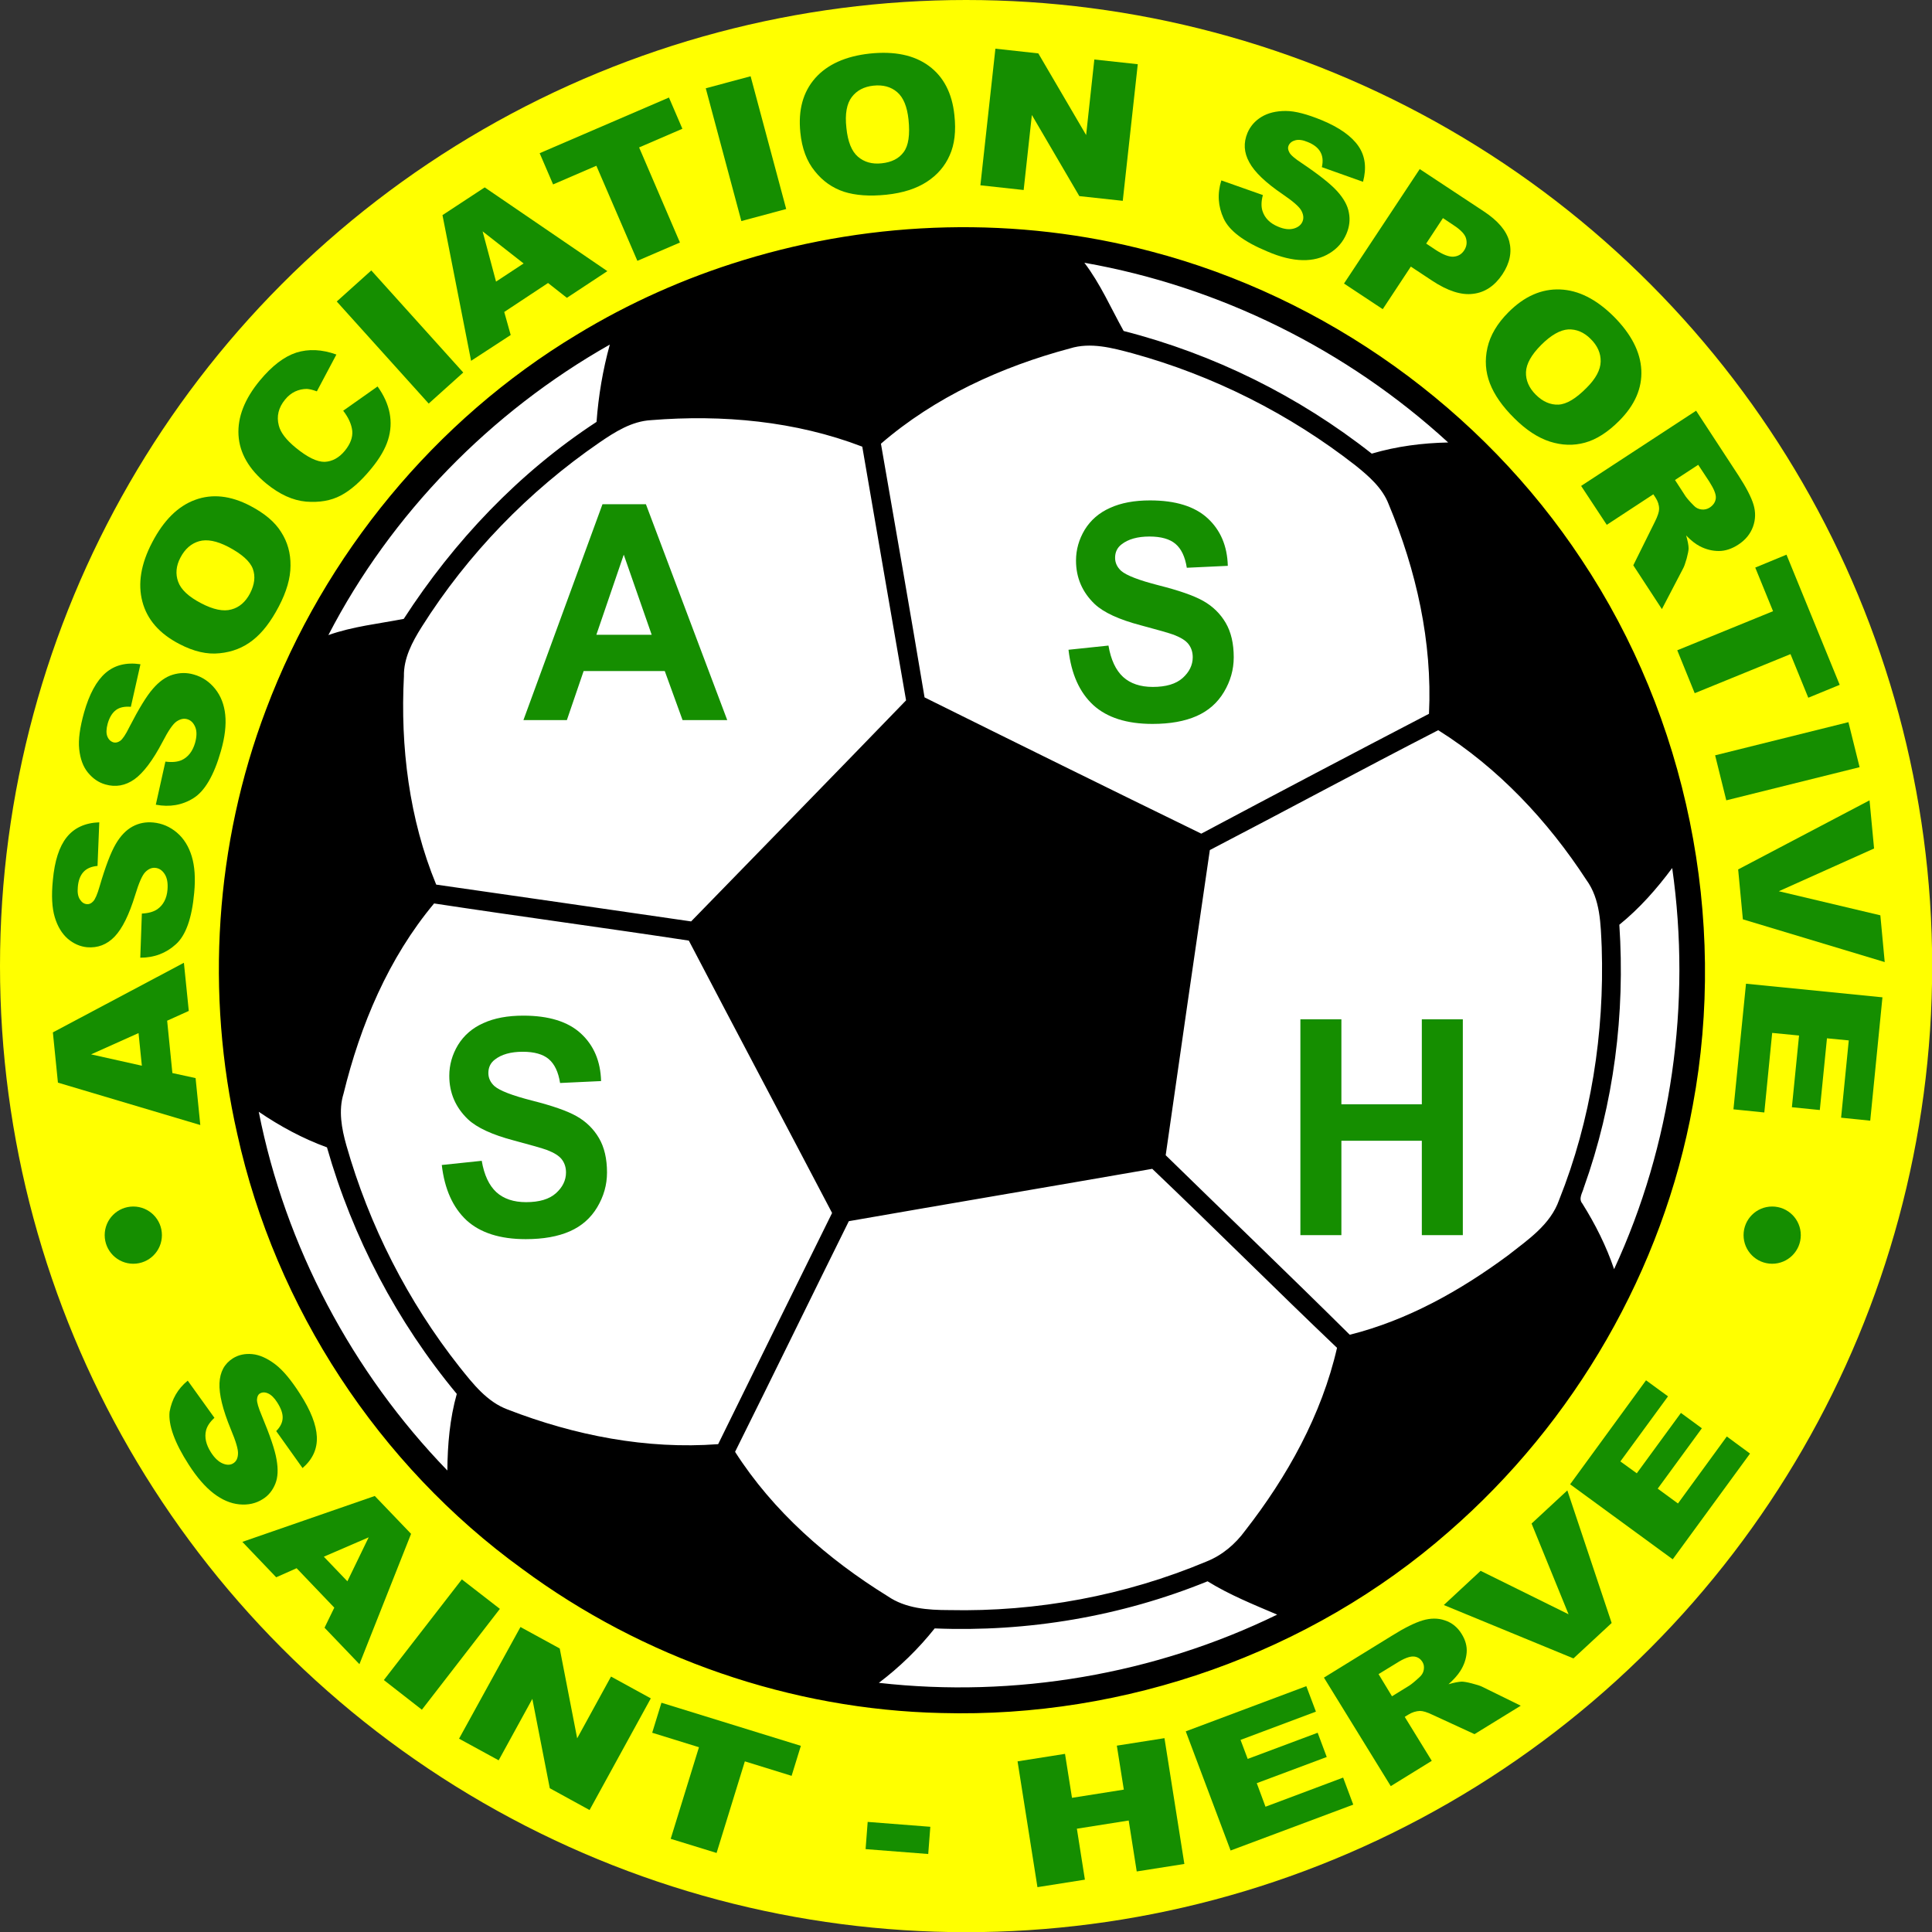 <?xml version="1.0" encoding="utf-8"?>
<!-- Generator: Adobe Illustrator 28.1.0, SVG Export Plug-In . SVG Version: 6.00 Build 0)  -->
<svg version="1.1" id="Layer_1" xmlns="http://www.w3.org/2000/svg" xmlns:xlink="http://www.w3.org/1999/xlink" x="0px" y="0px"
	 viewBox="0 0 1107.3 1107.3" style="enable-background:new 0 0 1107.3 1107.3;" xml:space="preserve">
<rect x="0" y="0" width="1107.3" height="1107.3" fill="#333333" stroke="none"/>
<style type="text/css">
	.st0{fill:#FFFF00;}
	.st1{fill:#158E00;}
	.st2{fill:#FFFFFF;}
</style>
<g>
	<circle class="st0" cx="553.7" cy="553.7" r="553.7"/>
	<g>
		<path class="st1" d="M95.8,585l3,30l13.3,2.9l2.7,26.9l-81.6-24.3l-2.9-28.8l75.1-39.9l2.8,27.6L95.8,585z M79.4,592.1l-27.2,12.2
			l29.1,6.5L79.4,592.1z"/>
		<path class="st1" d="M80.4,548.9l0.9-25.3c3.8-0.2,6.7-1,8.9-2.5c3.4-2.4,5.4-6.2,5.8-11.2c0.3-3.8-0.2-6.7-1.6-8.9
			c-1.4-2.2-3.2-3.4-5.4-3.6c-2-0.2-3.9,0.6-5.7,2.4c-1.8,1.8-3.7,6.2-5.8,13.1c-3.5,11.4-7.4,19.3-11.8,23.9
			c-4.4,4.6-9.7,6.6-15.8,6.1c-4-0.4-7.7-2-11.1-4.9c-3.3-2.9-5.8-7-7.4-12.3c-1.6-5.3-2-12.4-1.1-21.3c1-10.9,3.6-19.1,7.9-24.5
			c4.3-5.4,10.5-8.3,18.7-8.6l-1,25c-3.6,0.3-6.3,1.5-8.1,3.5c-1.8,2-2.9,4.8-3.2,8.6c-0.3,3.1,0.1,5.4,1.2,7.1
			c1.1,1.7,2.4,2.6,4.1,2.7c1.2,0.1,2.4-0.4,3.5-1.6c1.1-1.1,2.4-4,3.7-8.6c3.3-11.3,6.4-19.4,9.2-24.2c2.8-4.8,6-8.1,9.7-10.1
			c3.7-2,7.6-2.7,11.9-2.3c5,0.5,9.5,2.4,13.5,5.8c4,3.4,6.8,8,8.5,13.6c1.7,5.6,2.2,12.6,1.4,20.9c-1.3,14.5-4.8,24.4-10.5,29.5
			C95.2,546.3,88.4,548.9,80.4,548.9z"/>
		<path class="st1" d="M89.3,461.2l5.5-24.7c3.8,0.5,6.8,0.2,9.2-0.8c3.8-1.7,6.4-5.1,7.8-9.9c1-3.6,1.1-6.7,0.1-9.1
			c-1-2.4-2.5-3.9-4.6-4.5c-2-0.6-4-0.1-6.1,1.3c-2.1,1.4-4.8,5.4-8.1,11.8c-5.5,10.5-10.9,17.6-16,21.3c-5.2,3.7-10.8,4.7-16.7,3
			c-3.9-1.1-7.2-3.4-10-6.8c-2.8-3.4-4.4-7.9-5-13.4c-0.6-5.5,0.4-12.5,2.8-21.1c3-10.5,7.1-18.1,12.3-22.6c5.2-4.5,11.8-6.2,20-5
			L75,405.1c-3.6-0.3-6.5,0.3-8.6,1.9c-2.1,1.6-3.7,4.2-4.7,7.8c-0.8,3-0.9,5.4-0.2,7.2c0.7,1.8,1.9,3,3.6,3.5
			c1.2,0.3,2.5,0,3.8-0.9c1.3-0.9,3.1-3.5,5.2-7.8c5.4-10.5,9.9-17.9,13.5-22c3.6-4.2,7.4-6.9,11.4-8.1c4-1.2,8-1.3,12.1-0.1
			c4.9,1.4,8.9,4.1,12.2,8.2c3.3,4.1,5.2,9.1,5.8,14.9c0.6,5.9-0.2,12.8-2.5,20.8c-4,14-9.3,23-15.8,27
			C104.4,461.5,97.2,462.7,89.3,461.2z"/>
		<path class="st1" d="M102.8,369.1c-11.4-5.9-18.5-14-21.2-24.3c-2.7-10.2-0.9-21.5,5.6-33.9c6.6-12.7,14.8-20.8,24.6-24.4
			c9.8-3.6,20.3-2.5,31.6,3.4c8.2,4.3,14.1,9.2,17.7,15c3.7,5.7,5.5,12.2,5.4,19.3c0,7.2-2.3,15-6.7,23.4c-4.5,8.6-9.4,15-14.9,19.3
			c-5.4,4.3-11.8,6.8-19,7.5C118.7,375.2,111,373.4,102.8,369.1z M115.2,345.7c7,3.7,12.9,4.9,17.4,3.6c4.6-1.2,8.1-4.3,10.7-9.2
			c2.6-5.1,3.2-9.7,1.6-14.1c-1.6-4.3-6.3-8.5-14.1-12.6c-6.6-3.4-12.1-4.5-16.7-3.2c-4.5,1.3-8.1,4.4-10.7,9.4
			c-2.5,4.7-2.9,9.4-1.3,13.8C103.7,337.9,108.1,342,115.2,345.7z"/>
		<path class="st1" d="M196.7,235.4l19.7-13.9c3.6,5,5.9,10.1,6.9,15.2c1,5.1,0.7,10.3-0.9,15.4c-1.6,5.1-4.8,10.7-9.7,16.6
			c-5.9,7.2-11.7,12.3-17.4,15.3c-5.7,3-12.3,4.1-19.9,3.5c-7.6-0.7-15.1-4.1-22.7-10.3c-10.1-8.3-15.4-17.6-16-27.8
			c-0.6-10.3,3.5-20.8,12.3-31.4c6.9-8.3,13.8-13.6,20.8-15.9c7-2.2,14.7-1.9,23,1.1l-11.2,21.1c-2.4-0.9-4.3-1.3-5.7-1.4
			c-2.4,0-4.6,0.5-6.8,1.5c-2.1,1-4.1,2.6-5.7,4.6c-3.8,4.6-5,9.6-3.6,14.9c1,4,4.2,8.2,9.7,12.7c6.7,5.5,12.3,8.2,16.6,8.1
			c4.3-0.2,8.2-2.3,11.5-6.3c3.2-3.9,4.6-7.7,4.3-11.4C201.5,243.3,199.8,239.4,196.7,235.4z"/>
		<path class="st1" d="M193,172.8l19.8-17.8l52.7,58.5l-19.8,17.8L193,172.8z"/>
		<path class="st1" d="M314.1,162.2l-25.1,16.6l3.7,13.2L270,206.8l-16.4-83.5l24.2-15.9l70.3,48l-23.2,15.3L314.1,162.2z
			 M300.1,151l-23.5-18.4l7.7,28.8L300.1,151z"/>
		<path class="st1" d="M309.3,87.8l74.1-31.9l7.7,17.9l-24.8,10.7l23.4,54.5l-24.4,10.5L341.8,95L317,105.7L309.3,87.8z"/>
		<path class="st1" d="M404.5,50.6l25.7-6.9l20.4,76.1l-25.7,6.9L404.5,50.6z"/>
		<path class="st1" d="M458.7,75.9c-1.3-12.8,1.5-23.1,8.5-31.1c7-7.9,17.5-12.6,31.3-14.1c14.2-1.5,25.5,0.9,33.9,7.1
			c8.4,6.2,13.3,15.6,14.6,28.2c1,9.2,0.1,16.8-2.7,23c-2.7,6.2-7.1,11.3-13.1,15.2c-6,3.9-13.7,6.4-23.2,7.4
			c-9.6,1-17.7,0.4-24.3-1.7c-6.6-2.2-12.2-6.1-16.7-11.8C462.4,92.5,459.6,85.1,458.7,75.9z M485.1,73.3c0.8,7.9,3,13.4,6.6,16.5
			c3.6,3.1,8.1,4.4,13.6,3.8c5.7-0.6,9.9-2.7,12.6-6.4c2.8-3.7,3.7-9.9,2.8-18.7c-0.8-7.4-2.9-12.6-6.5-15.7
			c-3.6-3.1-8.2-4.3-13.7-3.7c-5.3,0.6-9.4,2.7-12.3,6.5C485.3,59.4,484.2,65.3,485.1,73.3z"/>
		<path class="st1" d="M570.5,27.9l24.6,2.7l27.4,46.8l4.7-43.3l24.9,2.7l-8.6,78.3l-24.9-2.7l-27.2-46.5l-4.7,43l-24.8-2.7
			L570.5,27.9z"/>
		<path class="st1" d="M700,103.4l23.8,8.4c-1,3.7-1,6.8-0.2,9.2c1.3,4,4.3,7,8.9,8.9c3.5,1.5,6.5,1.8,9,1.1c2.5-0.7,4.2-2.1,5-4
			c0.8-1.9,0.6-3.9-0.6-6.2s-4.8-5.4-10.8-9.5C725.4,104.7,719,98.6,716,93c-3.1-5.6-3.4-11.2-1-16.9c1.6-3.7,4.2-6.8,8-9.1
			s8.4-3.4,13.9-3.4s12.4,1.9,20.7,5.3c10.1,4.2,17.1,9.2,21,14.9c3.9,5.7,4.7,12.5,2.6,20.4l-23.6-8.4c0.8-3.5,0.5-6.4-0.9-8.8
			c-1.3-2.3-3.7-4.2-7.2-5.6c-2.8-1.2-5.2-1.5-7.1-1c-1.9,0.5-3.2,1.5-3.9,3.1c-0.5,1.2-0.3,2.4,0.5,3.9c0.7,1.4,3.1,3.5,7.1,6.1
			c9.8,6.6,16.6,12,20.3,16.1c3.7,4.1,6,8.2,6.7,12.3c0.8,4.1,0.3,8.1-1.4,12.1c-2,4.7-5.2,8.4-9.6,11.1c-4.5,2.8-9.6,4.1-15.5,4
			c-5.9-0.1-12.7-1.7-20.3-5c-13.5-5.6-21.8-11.9-25-18.9S697.6,111,700,103.4z"/>
		<path class="st1" d="M813.7,96.9l36.8,24.3c8,5.3,12.9,11,14.5,17.1s0.4,12.4-3.9,18.9c-4.4,6.6-10,10.4-16.8,11.2
			c-6.8,0.9-14.7-1.7-23.6-7.6l-12.1-8l-16.1,24.4l-22.2-14.7L813.7,96.9z M817.4,139.6l5.4,3.6c4.3,2.8,7.7,4.1,10.3,3.9
			c2.6-0.2,4.6-1.4,6-3.5c1.4-2.1,1.8-4.3,1.2-6.7c-0.5-2.4-2.9-5-7-7.7l-6.3-4.2L817.4,139.6z"/>
		<path class="st1" d="M864.6,178.9c9.1-9.1,18.9-13.4,29.5-13c10.6,0.4,20.8,5.6,30.7,15.4c10.1,10.1,15.4,20.4,15.9,30.8
			c0.5,10.4-3.7,20.1-12.7,29.1c-6.5,6.5-13,10.7-19.6,12.5c-6.5,1.8-13.2,1.6-20.1-0.6c-6.8-2.2-13.6-6.6-20.4-13.4
			c-6.9-6.8-11.5-13.5-14-20c-2.5-6.5-3-13.3-1.4-20.4C854.1,192.2,858.1,185.4,864.6,178.9z M883.3,197.7
			c-5.6,5.6-8.5,10.8-8.7,15.5c-0.2,4.7,1.7,9.1,5.6,13c4,4,8.4,5.9,13,5.7c4.6-0.2,10-3.4,16.2-9.7c5.2-5.2,7.9-10.2,8-15
			c0.1-4.7-1.8-9.1-5.8-13c-3.8-3.8-8.1-5.6-12.8-5.4C894.2,189.1,889,192,883.3,197.7z"/>
		<path class="st1" d="M906.2,278.5l65.9-43.1l24.2,37c4.5,6.9,7.4,12.5,8.7,16.8c1.3,4.3,1.2,8.6-0.3,12.7
			c-1.5,4.1-4.3,7.6-8.5,10.3c-3.7,2.4-7.4,3.6-11.1,3.6s-7.4-0.9-11-2.8c-2.3-1.2-4.9-3.2-7.7-6.1c0.9,3.2,1.4,5.6,1.4,7.4
			c0,1.2-0.4,3.1-1.1,5.8c-0.8,2.7-1.4,4.6-2.1,5.8l-12.1,23.2l-16.4-25.1l12.4-25c1.6-3.2,2.4-5.7,2.4-7.3c0-2.3-0.7-4.4-2-6.4
			l-1.3-2l-26.7,17.5L906.2,278.5z M960,275.1l6.1,9.4c0.7,1,2.2,2.8,4.7,5.3c1.2,1.3,2.7,2,4.4,2.2c1.7,0.2,3.3-0.2,4.7-1.1
			c2.1-1.4,3.3-3.2,3.5-5.4c0.2-2.2-1.1-5.3-3.7-9.4l-6.4-9.7L960,275.1z"/>
		<path class="st1" d="M1023.9,317.9l30.5,74.6l-18,7.4l-10.2-25l-54.9,22.4l-10-24.6l54.9-22.4l-10.2-25L1023.9,317.9z"/>
		<path class="st1" d="M1059.4,413.9l6.4,25.8l-76.4,19l-6.4-25.8L1059.4,413.9z"/>
		<path class="st1" d="M1071.5,458.7l2.6,27.6l-54.6,24.5l58.2,13.8l2.5,26.8l-81.3-24.5l-2.7-28.6L1071.5,458.7z"/>
		<path class="st1" d="M1078.9,571.6l-7,70.7l-16.7-1.7l4.4-44.3l-12.5-1.2l-4.1,41.1l-16-1.6l4.1-41.1l-15.4-1.5l-4.5,45.6
			l-17.7-1.8l7.2-72L1078.9,571.6z"/>
	</g>
	<ellipse class="st2" cx="552.5" cy="556" rx="417.4" ry="418.6"/>
	<g>
		<path class="st1" d="M107.6,791.3l15.3,21.3c-2.6,2.4-4.2,4.8-4.8,7.2c-1,4,0,8.2,2.8,12.6c2.1,3.3,4.4,5.4,6.8,6.4
			c2.4,1,4.5,0.9,6.1-0.2c1.6-1,2.5-2.8,2.6-5.3c0.2-2.5-1.2-7.2-4.1-14.1c-4.7-11.4-6.8-20.2-6.5-26.5c0.3-6.4,2.8-11.1,7.7-14.2
			c3.2-2,6.9-2.8,11.1-2.4c4.2,0.4,8.6,2.4,13.1,5.8c4.5,3.4,9.2,9.1,14.2,16.9c6.2,9.6,9.4,17.8,9.7,24.7
			c0.3,6.9-2.4,12.9-8.2,17.9l-15.1-21.2c2.4-2.4,3.6-4.9,3.7-7.5c0.1-2.7-1-5.6-3.1-8.9c-1.7-2.7-3.5-4.4-5.3-5.2
			c-1.8-0.8-3.4-0.7-4.7,0.1c-1,0.6-1.5,1.8-1.6,3.4c-0.1,1.6,0.8,4.7,2.7,9.2c4.7,11.3,7.6,19.7,8.5,25.2c1,5.6,0.8,10.2-0.7,13.9
			s-3.8,6.7-7.2,8.8c-3.9,2.5-8.4,3.5-13.5,3c-5-0.5-9.9-2.6-14.7-6.3c-4.8-3.7-9.5-9.1-14.2-16.4c-8.2-12.7-11.8-22.9-11-30.4
			C98.5,802,101.8,796,107.6,791.3z"/>
		<path class="st1" d="M191.6,921.4L170,898.8l-11.7,5.2l-19.4-20.3l75.9-26.3l20.8,21.7l-29.6,74.7L186,932.9L191.6,921.4z
			 M199.1,906.3l12.2-25.2l-25.7,11.1L199.1,906.3z"/>
		<path class="st1" d="M264.7,905.2l21.8,16.9l-44.7,57.8L220,962.9L264.7,905.2z"/>
		<path class="st1" d="M298.3,932.5l22.5,12.3l10,51.5l19.4-35.4l22.8,12.5l-35.1,64l-22.8-12.5l-10-51.2l-19.3,35.2l-22.7-12.4
			L298.3,932.5z"/>
		<path class="st1" d="M379.1,975.9l79.9,24.7l-5.3,17.2l-26.8-8.3l-16.2,52.5l-26.3-8.1l16.2-52.5l-26.8-8.3L379.1,975.9z"/>
		<path class="st1" d="M497.3,1044.2l35.9,2.8l-1.2,15.6l-35.9-2.8L497.3,1044.2z"/>
		<path class="st1" d="M583.2,1009.5l27.2-4.3l4,25.2l29.7-4.7l-4-25.2l27.3-4.3l11.4,72.1l-27.3,4.3l-4.6-29.2l-29.7,4.7l4.6,29.2
			l-27.2,4.3L583.2,1009.5z"/>
		<path class="st1" d="M679.6,992.3l69.1-25.9l5.5,14.6l-43.2,16.2l4.1,10.9l40.1-15l5.2,13.9l-40.1,15l5,13.5l44.5-16.7l5.8,15.5
			l-70.3,26.3L679.6,992.3z"/>
		<path class="st1" d="M797.1,1023.7l-38.3-62.2l39.1-24.1c7.2-4.5,13.1-7.4,17.5-8.7s8.7-1.4,12.7,0c4,1.3,7.3,3.9,9.7,7.9
			c2.1,3.4,3.1,7,2.8,10.6c-0.3,3.6-1.5,7.2-3.7,10.6c-1.4,2.2-3.6,4.7-6.7,7.5c3.3-1,5.8-1.4,7.5-1.5c1.2,0,3.1,0.3,5.8,1
			c2.7,0.7,4.6,1.3,5.7,1.8l22.4,11l-26.5,16.3L821,982.8c-3.1-1.5-5.5-2.2-7.2-2.2c-2.3,0.1-4.5,0.8-6.6,2.1l-2.1,1.3l15.5,25.2
			L797.1,1023.7z M797.8,972.2l9.9-6.1c1.1-0.7,3-2.2,5.7-4.7c1.4-1.2,2.3-2.6,2.6-4.3c0.3-1.7,0.1-3.2-0.7-4.5
			c-1.2-2-3-3.1-5.2-3.2c-2.2-0.1-5.5,1.1-9.7,3.8l-10.3,6.3L797.8,972.2z"/>
		<path class="st1" d="M827.5,919.9l21.1-19.6l50.4,24.9l-21.2-52l20.5-19l25.4,76l-21.9,20.3L827.5,919.9z"/>
		<path class="st1" d="M899.9,850.7l43.5-59.6l12.6,9.2l-27.3,37.3l9.4,6.8l25.3-34.6l12,8.8l-25.3,34.6l11.6,8.5l28-38.4l13.3,9.8
			l-44.3,60.6L899.9,850.7z"/>
	</g>
	<path d="M426,149.1c75.4-23.1,157.3-25.3,233.7-5c100.1,26.2,189.7,90.3,246.7,176.6c60.5,90.8,83.8,205.5,63.8,312.8
		c-17.1,94.3-67.7,181.7-140,244.5c-79.3,69.5-185.3,106.7-290.6,103.8c-86.1-1.9-171.1-31.4-240.3-82.6
		c-82.3-59.6-141.4-149.9-163.3-249.2c-18.3-80.5-12.8-166.2,16.5-243.4c33.4-88.7,96.9-165.9,178.1-214.8
		C360.5,173.6,392.6,159.3,426,149.1z M188.2,364c14-5,28.9-6.5,43.2-9.3c28.8-44.5,66-83.8,110.5-112.9c1.1-15,3.6-29.8,7.6-44.3
		C281.3,236.1,224.2,294.4,188.2,364z M621.5,150.6c9.2,12.1,15.2,26,22.5,39.1c51.6,13.2,100.3,37.3,142.2,70.3
		c14.2-4.2,29-6.1,43.8-6.4C772,200.4,698.9,164.2,621.5,150.6z M343.6,253.6C303,281.5,268,317.6,241.7,359.3
		c-5.4,8.6-10.4,17.9-10.2,28.3c-2.1,40.4,3,81.8,18.5,119.4c48.7,7,97.5,14,146.1,21.1c41.1-42.2,82.3-84.4,123.2-126.7
		c-8.4-48.5-16.8-96.9-25.1-145.4c-38.3-14.7-80.2-18.5-121-15.2C362.1,241.4,352.5,247.5,343.6,253.6z M504.9,254.3
		c8.4,48.4,16.9,96.9,25,145.4c52.8,26.2,105.7,52.3,158.6,78.1c43.4-23.1,86.9-46,130.5-68.7c2-41.2-7.3-82.3-23.1-120.1
		c-3.6-9.4-11.5-16.2-19.1-22.3c-37.8-29.5-81.5-51.5-127.7-64.2c-11.6-3.1-24-6.5-35.9-2.8C573.9,210.2,535.8,227.6,504.9,254.3z
		 M196.9,626.8c-3,9.7-1.1,20,1.6,29.6c13.1,46,35.2,89.5,64.9,127.1c7.7,9.6,15.7,20,27.7,24.4c38.2,14.8,79.5,22.9,120.5,19.8
		c21.7-44.2,43.5-88.4,65.3-132.5c-27.3-52.1-54.9-104-82.1-156.1c-48.7-7.4-97.4-13.9-146-21.3C222.7,549,206.5,587.5,196.9,626.8z
		 M693.4,487.2c-8.5,58.3-17,116.6-25.3,174.9c35.1,34.3,70.6,68.3,105.5,102.9c33.1-8.3,63.4-25.3,90.7-45.5
		c11.3-8.9,24.3-17.5,29.3-31.8c18.3-45.8,26-95.6,24.4-144.8c-0.6-13.2-0.7-27.5-8.8-38.6c-22.1-33.9-50.5-64.2-84.9-85.8
		C780.5,441,737.1,464.5,693.4,487.2z M148.3,637.2c15.2,77.1,53.5,149.2,108.1,205.6c0.1-14.8,1.4-29.7,5.4-43.9
		c-34.3-41.3-59.7-89.7-74.4-141.3C173.6,652.6,160.5,645.5,148.3,637.2z M928.1,530c3.4,50.9-3.1,102.6-20.4,150.8
		c-0.7,2.8-3.2,6.2-0.8,9c7.4,11.8,13.7,24.3,18.2,37.6c33-71.3,44.4-152.1,33.3-229.9C949.5,509.5,939.6,520.7,928.1,530z
		 M486.5,699.9c-21.8,44-43.3,88.2-65.2,132.2c21.8,34.1,53.1,61.5,87.4,82.7c10.3,7.1,23.1,8,35.2,8c50.4,1.1,101-8.3,147.5-27.8
		c9.1-3.6,16.6-10,22.3-17.8c24.1-30.9,43.8-66.3,52.6-104.7c-35.6-33.9-70.3-68.7-105.9-102.6C602.4,680,544.4,689.8,486.5,699.9z
		 M535.7,933.3c-9.3,11.7-20.1,22.2-32,31.2c77.8,8.8,157.9-4.8,228.3-39.1c-13.6-5.8-27.3-11.3-39.9-19.1
		C642.7,926.4,589,935.5,535.7,933.3z"/>
	<circle class="st1" cx="76.4" cy="707.9" r="16.4"/>
	<circle class="st1" cx="1015.7" cy="707.9" r="16.4"/>
	<g>
		<path class="st1" d="M416.8,412.7h-25.6l-10.2-28.1h-46.5l-9.6,28.1H300L345.3,289h24.9L416.8,412.7z M373.5,363.8l-16-45.9
			l-15.7,45.9H373.5z"/>
	</g>
	<g>
		<path class="st1" d="M612.4,372.4l22.9-2.4c1.4,8.2,4.2,14.1,8.4,18c4.2,3.8,9.9,5.7,17,5.7c7.6,0,13.3-1.7,17.1-5.1
			c3.8-3.4,5.8-7.4,5.8-11.9c0-2.9-0.8-5.4-2.4-7.5c-1.6-2.1-4.4-3.8-8.5-5.4c-2.8-1-9-2.8-18.8-5.4c-12.6-3.3-21.4-7.4-26.5-12.2
			c-7.1-6.8-10.7-15.1-10.7-24.9c0-6.3,1.7-12.2,5-17.7c3.4-5.5,8.2-9.7,14.5-12.5c6.3-2.9,14-4.3,22.9-4.3c14.6,0,25.6,3.4,33,10.2
			c7.4,6.8,11.3,15.9,11.6,27.3l-23.5,1.1c-1-6.4-3.2-10.9-6.5-13.7c-3.3-2.8-8.3-4.2-14.9-4.2c-6.8,0-12.2,1.5-16,4.5
			c-2.5,1.9-3.7,4.5-3.7,7.7c0,2.9,1.2,5.4,3.5,7.5c3,2.6,10.2,5.4,21.6,8.3c11.4,2.9,19.9,5.8,25.4,8.9c5.5,3.1,9.8,7.3,12.9,12.6
			c3.1,5.3,4.6,11.9,4.6,19.7c0,7.1-1.9,13.7-5.6,19.9c-3.7,6.2-8.9,10.8-15.7,13.8c-6.8,3-15.2,4.5-25.3,4.5
			c-14.7,0-26-3.6-33.9-10.8C618.7,396.8,614,386.3,612.4,372.4z"/>
	</g>
	<g>
		<path class="st1" d="M253.2,667.7l22.9-2.4c1.4,8.2,4.2,14.1,8.4,18c4.2,3.8,9.9,5.7,17,5.7c7.6,0,13.3-1.7,17.1-5.1
			c3.8-3.4,5.8-7.4,5.8-11.9c0-2.9-0.8-5.4-2.4-7.5c-1.6-2.1-4.4-3.8-8.5-5.4c-2.8-1-9-2.8-18.8-5.4c-12.6-3.3-21.4-7.4-26.5-12.2
			c-7.1-6.8-10.7-15.1-10.7-24.9c0-6.3,1.7-12.2,5-17.7c3.4-5.5,8.2-9.7,14.5-12.5c6.3-2.9,14-4.3,22.9-4.3c14.6,0,25.6,3.4,33,10.2
			c7.4,6.8,11.3,15.9,11.6,27.3l-23.5,1.1c-1-6.4-3.2-10.9-6.5-13.7c-3.3-2.8-8.3-4.2-14.9-4.2c-6.8,0-12.2,1.5-16,4.5
			c-2.5,1.9-3.7,4.5-3.7,7.7c0,2.9,1.2,5.4,3.5,7.5c3,2.6,10.2,5.4,21.6,8.3c11.4,2.9,19.9,5.8,25.4,8.9c5.5,3.1,9.8,7.3,12.9,12.6
			c3.1,5.3,4.6,11.9,4.6,19.7c0,7.1-1.9,13.7-5.6,19.9c-3.7,6.2-8.9,10.8-15.7,13.8c-6.8,3-15.2,4.5-25.3,4.5
			c-14.7,0-26-3.6-33.9-10.8C259.5,692,254.8,681.5,253.2,667.7z"/>
	</g>
	<g>
		<path class="st1" d="M745.3,707.9V584.2h23.5v48.7h46.1v-48.7h23.5v123.7h-23.5v-54.1h-46.1v54.1H745.3z"/>
	</g>
</g>
</svg>
